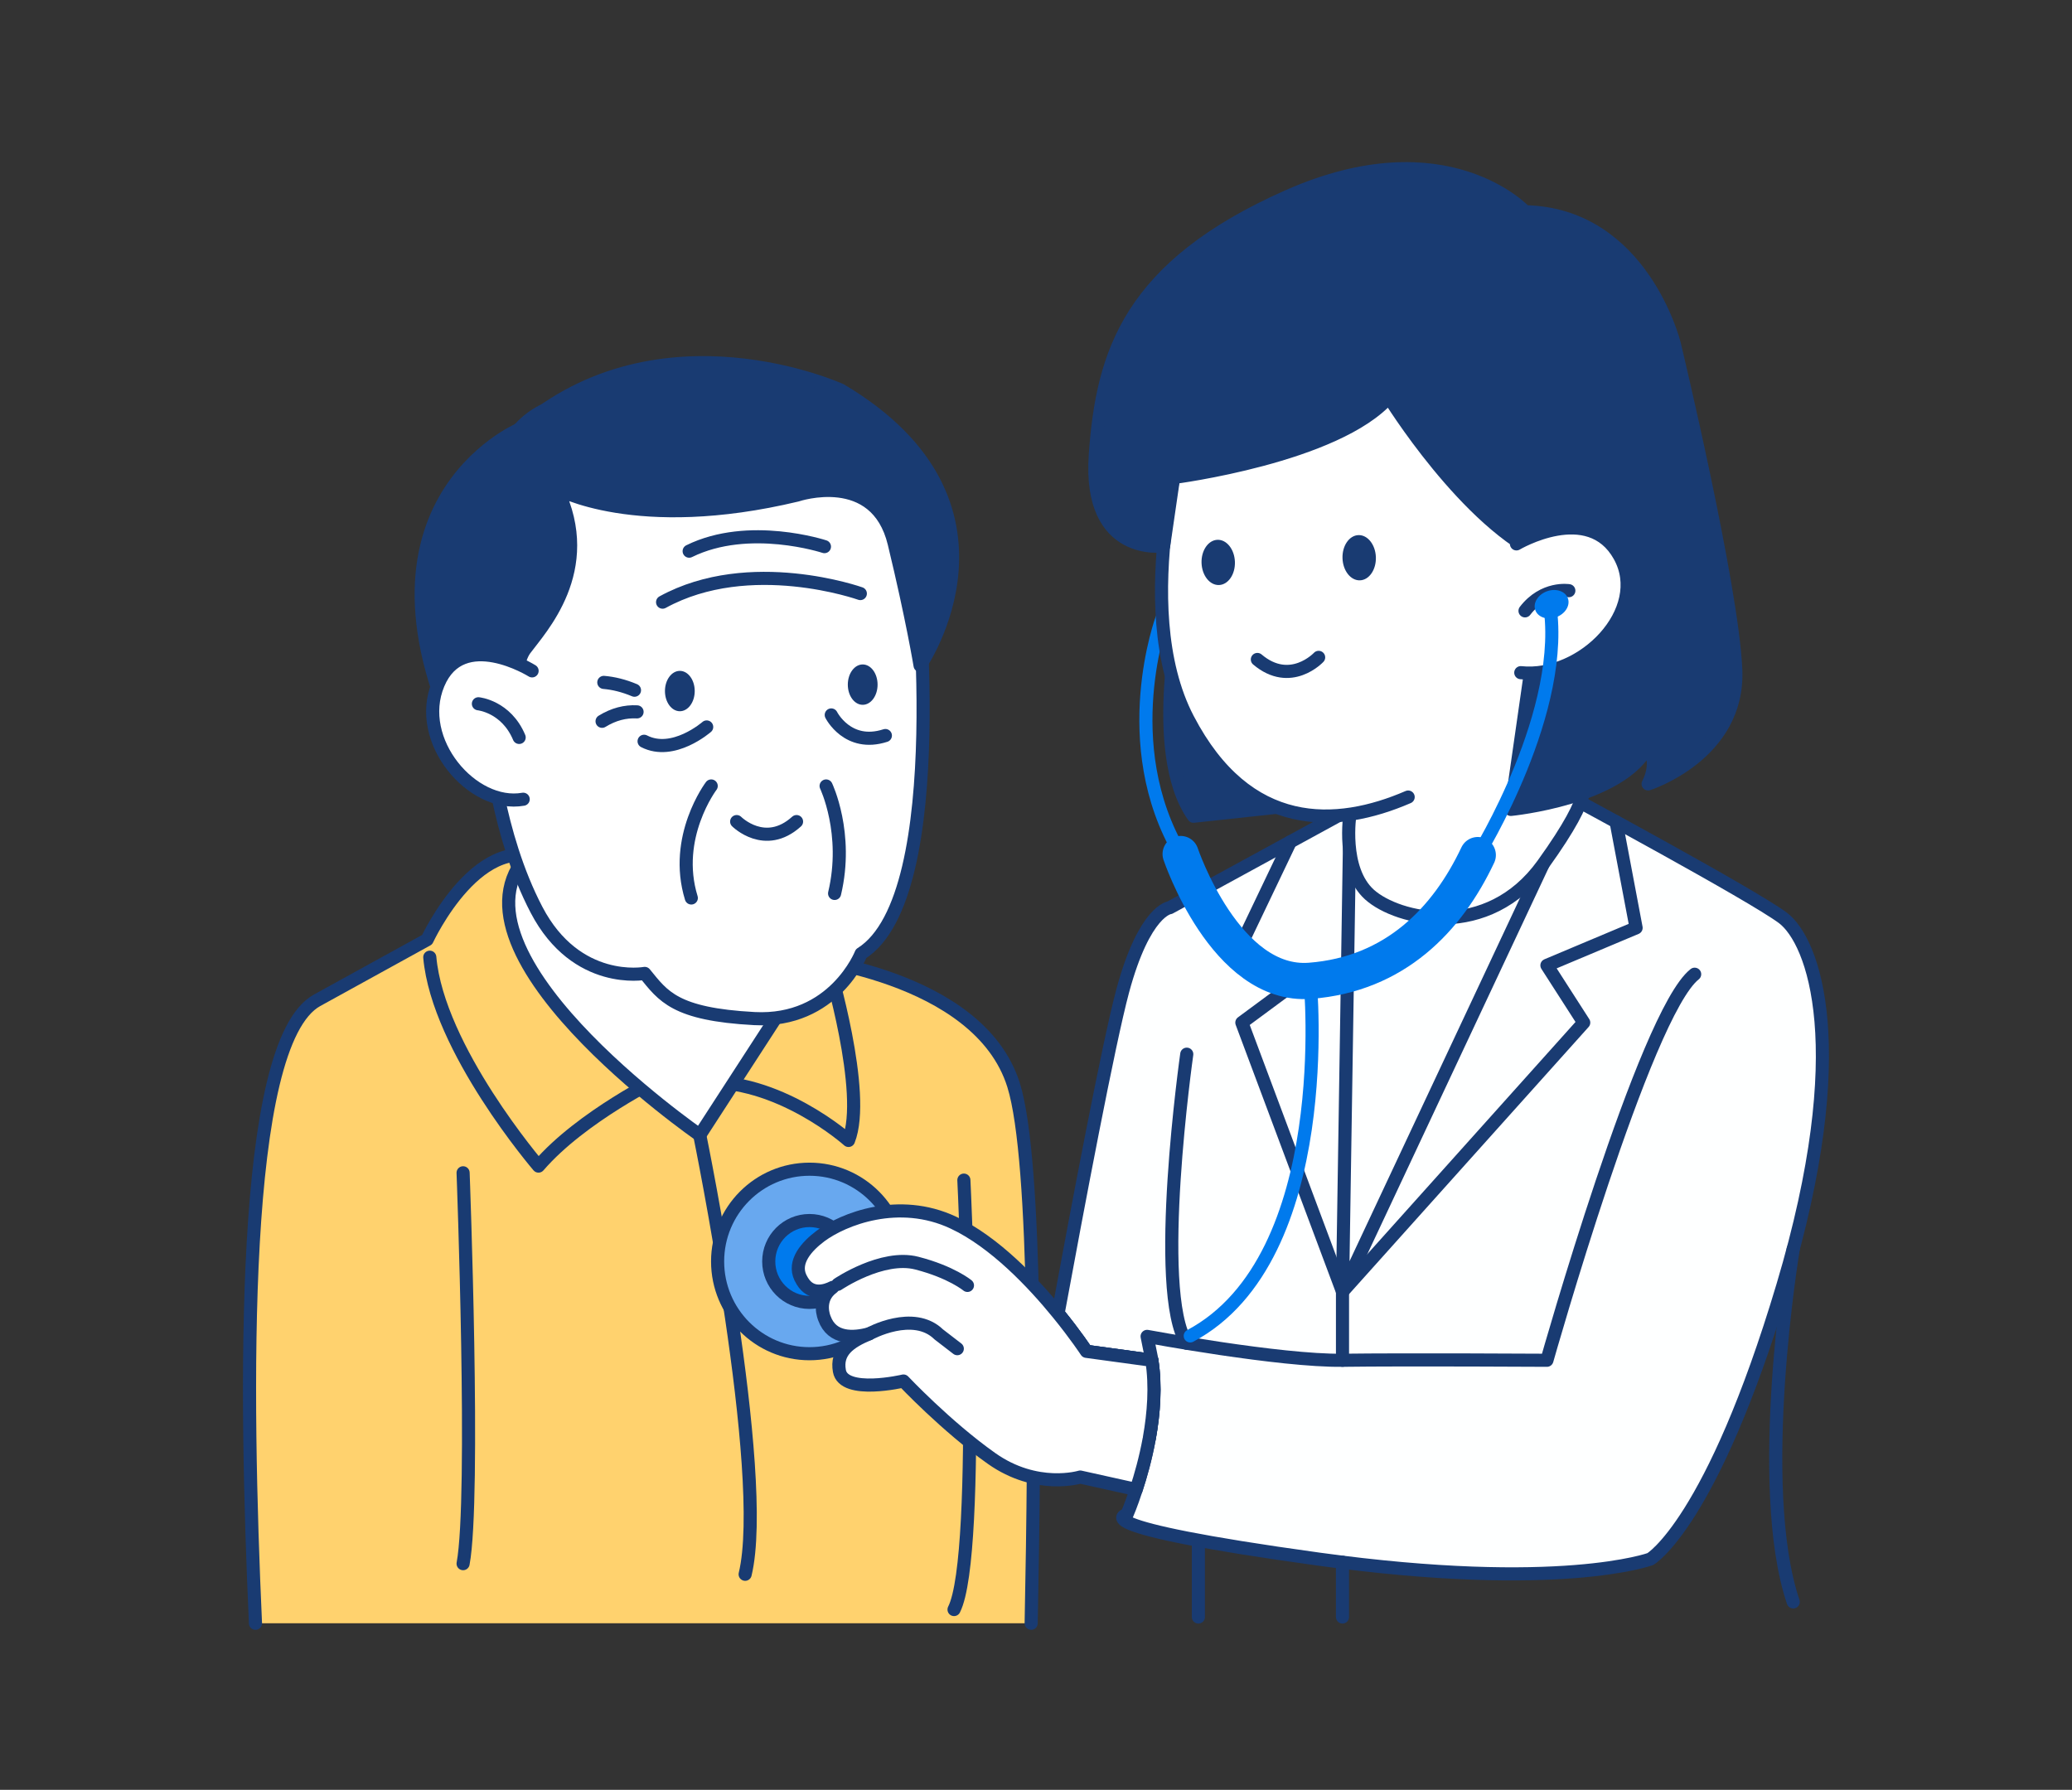 <svg width="316" height="273" viewBox="0 0 316 273" fill="none" xmlns="http://www.w3.org/2000/svg">
<rect x="0" y="0" width="316" height="273" fill="#333333" stroke="none"/>
<g clip-path="url(#clip0_447_5853)">
<path d="M157.263 247.595C157.857 218.142 158.175 177.029 154.589 165.525C149.264 148.46 121.429 145.999 121.429 145.999L94.209 136.541C94.209 136.541 94.209 137.563 83.77 131.609C73.332 125.644 65.143 143.326 65.143 143.326L48.361 152.572C36.48 159.112 37.403 213.029 38.962 247.595" fill="#FFD26E"/>
<path d="M157.263 247.595C157.857 218.142 158.175 177.029 154.589 165.525C149.264 148.46 121.429 145.999 121.429 145.999L94.209 136.541C94.209 136.541 94.209 137.563 83.77 131.609C73.332 125.644 65.143 143.326 65.143 143.326L48.361 152.572C36.48 159.112 37.403 213.029 38.962 247.595" stroke="#193B72" stroke-width="2" stroke-linecap="round" stroke-linejoin="round"/>
<path d="M147 180C147 180 149.796 237.064 145.5 245.5" stroke="#193B72" stroke-width="2" stroke-linecap="round" stroke-linejoin="round"/>
<path d="M70.627 178.882C70.627 178.882 72.5 228.485 70.627 238.5" stroke="#193B72" stroke-width="2" stroke-linecap="round" stroke-linejoin="round"/>
<path d="M126.34 147.022C126.34 147.022 132.281 166.749 129.406 173.95C129.406 173.95 118.628 164.289 106.726 165.109L126.34 147.022Z" stroke="#193B72" stroke-width="2" stroke-linecap="round" stroke-linejoin="round"/>
<path d="M100.955 164.289C100.955 164.289 88.671 170.254 82.126 177.86C82.126 177.86 66.776 159.975 65.546 146" fill="#FFD26E"/>
<path d="M100.955 164.289C100.955 164.289 88.671 170.254 82.126 177.86C82.126 177.86 66.776 159.975 65.546 146" stroke="#193B72" stroke-width="2" stroke-linecap="round" stroke-linejoin="round"/>
<path d="M122.447 148.875L106.726 173.13C106.726 173.13 65.143 144.359 81.309 129.553C97.476 114.757 122.447 148.875 122.447 148.875Z" fill="white" stroke="#193B72" stroke-width="2" stroke-linecap="round" stroke-linejoin="round"/>
<path d="M106.715 173.119C106.715 173.119 117.323 224.909 113.642 240.12" stroke="#193B72" stroke-width="2" stroke-linecap="round" stroke-linejoin="round"/>
<path d="M139.579 85.166C139.579 85.166 145.435 136.626 131.326 145.456C131.326 145.456 127.2 156.002 115.043 155.362C102.886 154.713 101.146 151.922 98.325 148.471C98.325 148.471 87.908 150.409 81.829 138.777C75.751 127.145 74.658 113.042 74.658 113.042C72.706 113.468 72.929 90.545 72.929 90.545C72.929 90.545 71.412 64.491 85.733 61.689C100.054 58.888 140.651 51.144 139.558 85.155L139.579 85.166Z" fill="white" stroke="#193B72" stroke-width="2" stroke-linecap="round" stroke-linejoin="round"/>
<path d="M84.937 74.535C84.937 74.535 96.988 81.406 121.567 75.515C121.567 75.515 133.617 71.425 136.375 82.876C139.144 94.316 140.321 101.506 140.321 101.506C140.321 101.506 157.369 76.826 128.228 59.505C128.228 59.505 100.722 46.915 79.389 65.385C79.389 65.385 50.737 77.316 72.229 117.697L78.254 113.447C78.254 113.447 77.766 102.167 80.047 99.067C82.328 95.957 90.952 86.966 84.927 74.546L84.937 74.535Z" fill="#193B72" stroke="#193B72" stroke-width="2" stroke-linecap="round" stroke-linejoin="round"/>
<path d="M81.15 102.326C81.15 102.326 70.468 95.637 66.829 104.318C63.191 113 72.059 123.279 79.792 121.905" fill="white"/>
<path d="M81.15 102.326C81.15 102.326 70.468 95.637 66.829 104.318C63.191 113 72.059 123.279 79.792 121.905" stroke="#193B72" stroke-width="2" stroke-linecap="round" stroke-linejoin="round"/>
<path d="M72.961 107.344C72.961 107.344 77.194 107.748 79.177 112.478L72.961 107.344Z" fill="white"/>
<path d="M72.961 107.344C72.961 107.344 77.194 107.748 79.177 112.478" stroke="#193B72" stroke-width="2" stroke-linecap="round" stroke-linejoin="round"/>
<path d="M107.776 110.88C107.776 110.88 102.674 115.354 98.229 113.064" stroke="#193B72" stroke-width="2" stroke-linecap="round" stroke-linejoin="round"/>
<path d="M126.775 109.048C126.775 109.048 129.278 114.054 135.028 112.19" stroke="#193B72" stroke-width="2" stroke-linecap="round" stroke-linejoin="round"/>
<path d="M125.99 119.881C125.99 119.881 129.459 127.114 127.284 136.274" stroke="#193B72" stroke-width="2" stroke-linecap="round" stroke-linejoin="round"/>
<path d="M108.466 119.881C108.466 119.881 102.568 127.678 105.432 136.967" stroke="#193B72" stroke-width="2" stroke-linecap="round" stroke-linejoin="round"/>
<path d="M131.57 107.503C132.824 107.503 133.84 106.125 133.84 104.425C133.84 102.725 132.824 101.346 131.57 101.346C130.316 101.346 129.3 102.725 129.3 104.425C129.3 106.125 130.316 107.503 131.57 107.503Z" fill="#193B72"/>
<path d="M103.682 108.483C104.935 108.483 105.952 107.105 105.952 105.405C105.952 103.705 104.935 102.326 103.682 102.326C102.428 102.326 101.412 103.705 101.412 105.405C101.412 107.105 102.428 108.483 103.682 108.483Z" fill="#193B72"/>
<path d="M112.348 125.313C112.348 125.313 116.676 129.659 121.482 125.313" stroke="#193B72" stroke-width="2" stroke-linecap="round" stroke-linejoin="round"/>
<path d="M96.765 105.277C95.142 104.595 93.583 104.212 92.087 104.084" stroke="#193B72" stroke-width="2" stroke-linecap="round" stroke-linejoin="round"/>
<path d="M97.158 108.579C95.354 108.483 93.572 108.941 91.822 110.017L97.158 108.579Z" fill="white"/>
<path d="M97.158 108.579C95.354 108.483 93.572 108.941 91.822 110.017" stroke="#193B72" stroke-width="2" stroke-linecap="round" stroke-linejoin="round"/>
<path d="M125.736 83.376C125.736 83.376 114.226 79.574 105.103 84.069L125.736 83.376Z" fill="white"/>
<path d="M125.736 83.376C125.736 83.376 114.226 79.574 105.103 84.069" stroke="#193B72" stroke-width="2" stroke-linecap="round" stroke-linejoin="round"/>
<path d="M131.209 90.535C131.209 90.535 114.374 84.538 101.051 91.845L131.209 90.535Z" fill="white"/>
<path d="M131.209 90.535C131.209 90.535 114.374 84.538 101.051 91.845" stroke="#193B72" stroke-width="2" stroke-linecap="round" stroke-linejoin="round"/>
<path d="M123.455 206.478C131.194 206.478 137.468 200.178 137.468 192.407C137.468 184.636 131.194 178.336 123.455 178.336C115.716 178.336 109.442 184.636 109.442 192.407C109.442 200.178 115.716 206.478 123.455 206.478Z" fill="#68A8EF" stroke="#193B72" stroke-width="2" stroke-linecap="round" stroke-linejoin="round"/>
<path d="M123.455 198.649C126.888 198.649 129.671 195.854 129.671 192.407C129.671 188.959 126.888 186.165 123.455 186.165C120.022 186.165 117.239 188.959 117.239 192.407C117.239 195.854 120.022 198.649 123.455 198.649Z" fill="#007AED" stroke="#193B72" stroke-width="2" stroke-linecap="round" stroke-linejoin="round"/>
<path d="M177.237 94.26C177.237 94.26 170.098 113.433 180.059 130.263" stroke="#007AED" stroke-width="2" stroke-linecap="round" stroke-linejoin="round"/>
<path d="M182.765 234.94V246.636" stroke="#193B72" stroke-width="2" stroke-linecap="round" stroke-linejoin="round"/>
<path d="M271.903 196.103C261.073 232.362 251.685 237.805 251.685 237.805C251.685 237.805 237.905 242.876 201.095 237.805C164.285 232.725 171.87 231.01 171.87 231.01C171.87 231.01 172.517 229.55 173.281 227.185C173.949 225.151 174.713 222.467 175.265 219.463C175.275 219.399 175.286 219.346 175.296 219.282C175.954 215.586 176.283 211.421 175.668 207.479L165.686 206.116C165.686 206.116 164.052 203.623 161.368 200.332C164.413 183.8 169.08 159.098 171.223 151.141C174.554 138.806 178.405 138.444 178.405 138.444L209.337 121.55L221.346 123.457L239.263 121.433C239.263 121.433 267.204 136.484 271.903 139.999C276.592 143.525 282.734 159.844 271.903 196.103Z" fill="#FEFFFF" stroke="#193B72" stroke-width="2" stroke-linecap="round" stroke-linejoin="round"/>
<path d="M175.296 219.282L158.515 216.043C158.515 216.043 159.692 209.429 161.368 200.332C164.052 203.623 165.686 206.116 165.686 206.116L175.668 207.479C176.283 211.42 175.954 215.585 175.296 219.282Z" fill="white" stroke="#193B72" stroke-width="2" stroke-linecap="round" stroke-linejoin="round"/>
<path d="M175.296 219.282C175.296 219.346 175.275 219.399 175.265 219.463C174.713 222.467 173.949 225.151 173.281 227.185L164.741 225.289C164.741 225.289 158.101 227.335 151.195 222.435C144.289 217.545 137.787 210.643 137.787 210.643C137.787 210.643 128.674 212.784 128.017 209.109C127.497 206.212 129.48 204.71 132.567 203.442C130.191 204.092 126.903 204.294 125.736 201.088C125.736 201.088 124.463 198.201 126.998 196.359C125.853 196.944 123.699 197.616 122.363 195.4C122.256 195.23 122.161 195.048 122.076 194.878C120.92 192.471 122.999 190.127 125.131 188.529C128.632 185.93 137.076 182.586 145.371 186.474C151.672 189.414 157.57 195.666 161.368 200.332C164.052 203.623 165.686 206.116 165.686 206.116L175.668 207.479C176.283 211.42 175.954 215.585 175.296 219.282Z" fill="white" stroke="#193B72" stroke-width="2" stroke-linecap="round" stroke-linejoin="round"/>
<path d="M127.772 195.89C127.772 195.89 134.54 191.299 139.823 192.662C145.106 194.026 147.546 196.06 147.546 196.06" stroke="#193B72" stroke-width="2" stroke-linecap="round" stroke-linejoin="round"/>
<path d="M132.567 203.442C132.567 203.442 139.282 199.725 143.175 203.538L145.997 205.711" stroke="#193B72" stroke-width="2" stroke-linecap="round" stroke-linejoin="round"/>
<path d="M175.678 207.479L174.946 203.836C174.946 203.836 195.176 207.607 204.744 207.479C214.313 207.351 235.921 207.479 235.921 207.479C235.921 207.479 250.868 154.582 258.452 148.595" stroke="#193B72" stroke-width="2" stroke-linecap="round" stroke-linejoin="round"/>
<path d="M180.993 160.792C180.993 160.792 175.848 196.998 180.993 204.891" stroke="#193B72" stroke-width="2" stroke-linecap="round" stroke-linejoin="round"/>
<path d="M196.778 128.41L189.395 143.866L196.428 150.779L189.395 155.977L204.744 197.008L241.533 155.977L235.921 147.242L249.521 141.522L246.466 125.342" stroke="#193B72" stroke-width="2" stroke-linecap="round" stroke-linejoin="round"/>
<path d="M205.879 124.202L204.744 197.009L235.327 131.84" stroke="#193B72" stroke-width="2" stroke-linecap="round" stroke-linejoin="round"/>
<path d="M204.744 197.009V207.479" stroke="#193B72" stroke-width="2" stroke-linecap="round" stroke-linejoin="round"/>
<path d="M204.744 238.285V246.636" stroke="#193B72" stroke-width="2" stroke-linecap="round" stroke-linejoin="round"/>
<path d="M180.399 91.586C180.399 91.586 174.978 114.541 182.022 124.5L207.28 121.774L180.388 91.586H180.399Z" fill="#193B72" stroke="#193B72" stroke-width="2" stroke-linecap="round" stroke-linejoin="round"/>
<path d="M205.879 124.202C205.879 124.202 204.553 132.553 208.85 136.441C213.146 140.319 226.894 143.557 235.317 131.84C243.75 120.123 241.151 119.398 241.151 119.398C241.151 119.398 234.903 114.935 235.253 101.237L236.95 84.747L235.699 61.92C235.699 61.92 225.504 49.543 224.528 49.415C223.563 49.287 197.934 50.31 197.934 50.31L181.227 63.763C181.227 63.763 172.082 92.257 181.163 109.662C190.243 127.068 203.853 126.29 214.758 121.571" fill="white"/>
<path d="M205.879 124.202C205.879 124.202 204.553 132.553 208.85 136.441C213.146 140.319 226.894 143.557 235.317 131.84C243.75 120.123 241.151 119.398 241.151 119.398C241.151 119.398 234.903 114.935 235.253 101.237L236.95 84.747L235.699 61.92C235.699 61.92 225.504 49.543 224.528 49.415C223.563 49.287 197.934 50.31 197.934 50.31L181.227 63.763C181.227 63.763 172.082 92.257 181.163 109.662C190.243 127.068 203.853 126.29 214.758 121.571" stroke="#193B72" stroke-width="2" stroke-linecap="round" stroke-linejoin="round"/>
<path d="M185.907 89.234C187.313 89.186 188.4 87.603 188.336 85.698C188.272 83.793 187.081 82.288 185.676 82.335C184.271 82.383 183.183 83.966 183.247 85.871C183.311 87.776 184.502 89.281 185.907 89.234Z" fill="#193B72"/>
<path d="M207.405 88.518C208.81 88.47 209.898 86.887 209.834 84.982C209.77 83.077 208.579 81.572 207.173 81.619C205.768 81.667 204.681 83.25 204.745 85.155C204.809 87.06 206 88.565 207.405 88.518Z" fill="#193B72"/>
<path d="M201.106 100.267C201.106 100.267 196.82 104.869 191.76 100.587L201.106 100.267Z" fill="white"/>
<path d="M201.106 100.267C201.106 100.267 196.82 104.869 191.76 100.587" stroke="#193B72" stroke-width="2" stroke-linecap="round" stroke-linejoin="round"/>
<path d="M178.988 72.828C178.988 72.828 203.874 69.643 211.82 60.578C211.82 60.578 223.733 79.986 235.921 85.067L230.416 123.457C230.416 123.457 247.388 121.806 251.356 113.763C251.356 113.763 253.159 116.011 251.356 119.569C251.356 119.569 265.263 115.116 264.722 102.174C264.181 89.232 255.334 52.419 255.334 52.419C255.334 52.419 250.443 32.659 232.58 32.297C232.58 32.297 220.582 19.238 196.428 29.943C172.273 40.648 168.125 53.803 167.043 69.43C165.961 85.056 177.471 83.256 177.471 83.256L178.988 72.839V72.828Z" fill="#193B72" stroke="#193B72" stroke-width="2" stroke-linecap="round" stroke-linejoin="round"/>
<path d="M231.275 82.958C231.275 82.958 242.318 76.407 246.996 84.79C251.674 93.173 241.31 103.623 231.933 102.6" fill="white"/>
<path d="M231.275 82.958C231.275 82.958 242.318 76.407 246.996 84.79C251.674 93.173 241.31 103.623 231.933 102.6" stroke="#193B72" stroke-width="2" stroke-linecap="round" stroke-linejoin="round"/>
<path d="M239.263 90.095C239.263 90.095 235.433 89.456 232.58 93.173L239.263 90.095Z" fill="white"/>
<path d="M239.263 90.095C239.263 90.095 235.433 89.456 232.58 93.173" stroke="#193B72" stroke-width="2" stroke-linecap="round" stroke-linejoin="round"/>
<path d="M273.484 190.532C273.484 190.532 267.48 226.568 273.484 244.335" stroke="#193B72" stroke-width="2" stroke-linecap="round" stroke-linejoin="round"/>
<path d="M237.35 94.132C238.72 93.631 239.511 92.341 239.116 91.252C238.72 90.164 237.289 89.688 235.918 90.189C234.548 90.691 233.757 91.981 234.152 93.069C234.548 94.158 235.979 94.634 237.35 94.132Z" fill="#007AED"/>
<path d="M225.376 130.434C225.376 130.434 239.262 108.043 236.239 91.618" stroke="#007AED" stroke-width="2" stroke-linecap="round" stroke-linejoin="round"/>
<path d="M180.059 130.263C180.059 130.263 186.869 150.598 199.811 149.597C212.753 148.595 220.73 140.266 225.376 130.423" stroke="#007AED" stroke-width="5.52" stroke-linecap="round" stroke-linejoin="round"/>
<path d="M199.812 149.597C199.812 149.597 203.917 191.832 181.523 203.762" stroke="#007AED" stroke-width="2" stroke-linecap="round" stroke-linejoin="round"/>
</g>
<defs>
<clipPath id="clip0_447_5853">
<rect width="242" height="224" fill="white" transform="translate(37 24.66)"/>
</clipPath>
</defs>
</svg>
